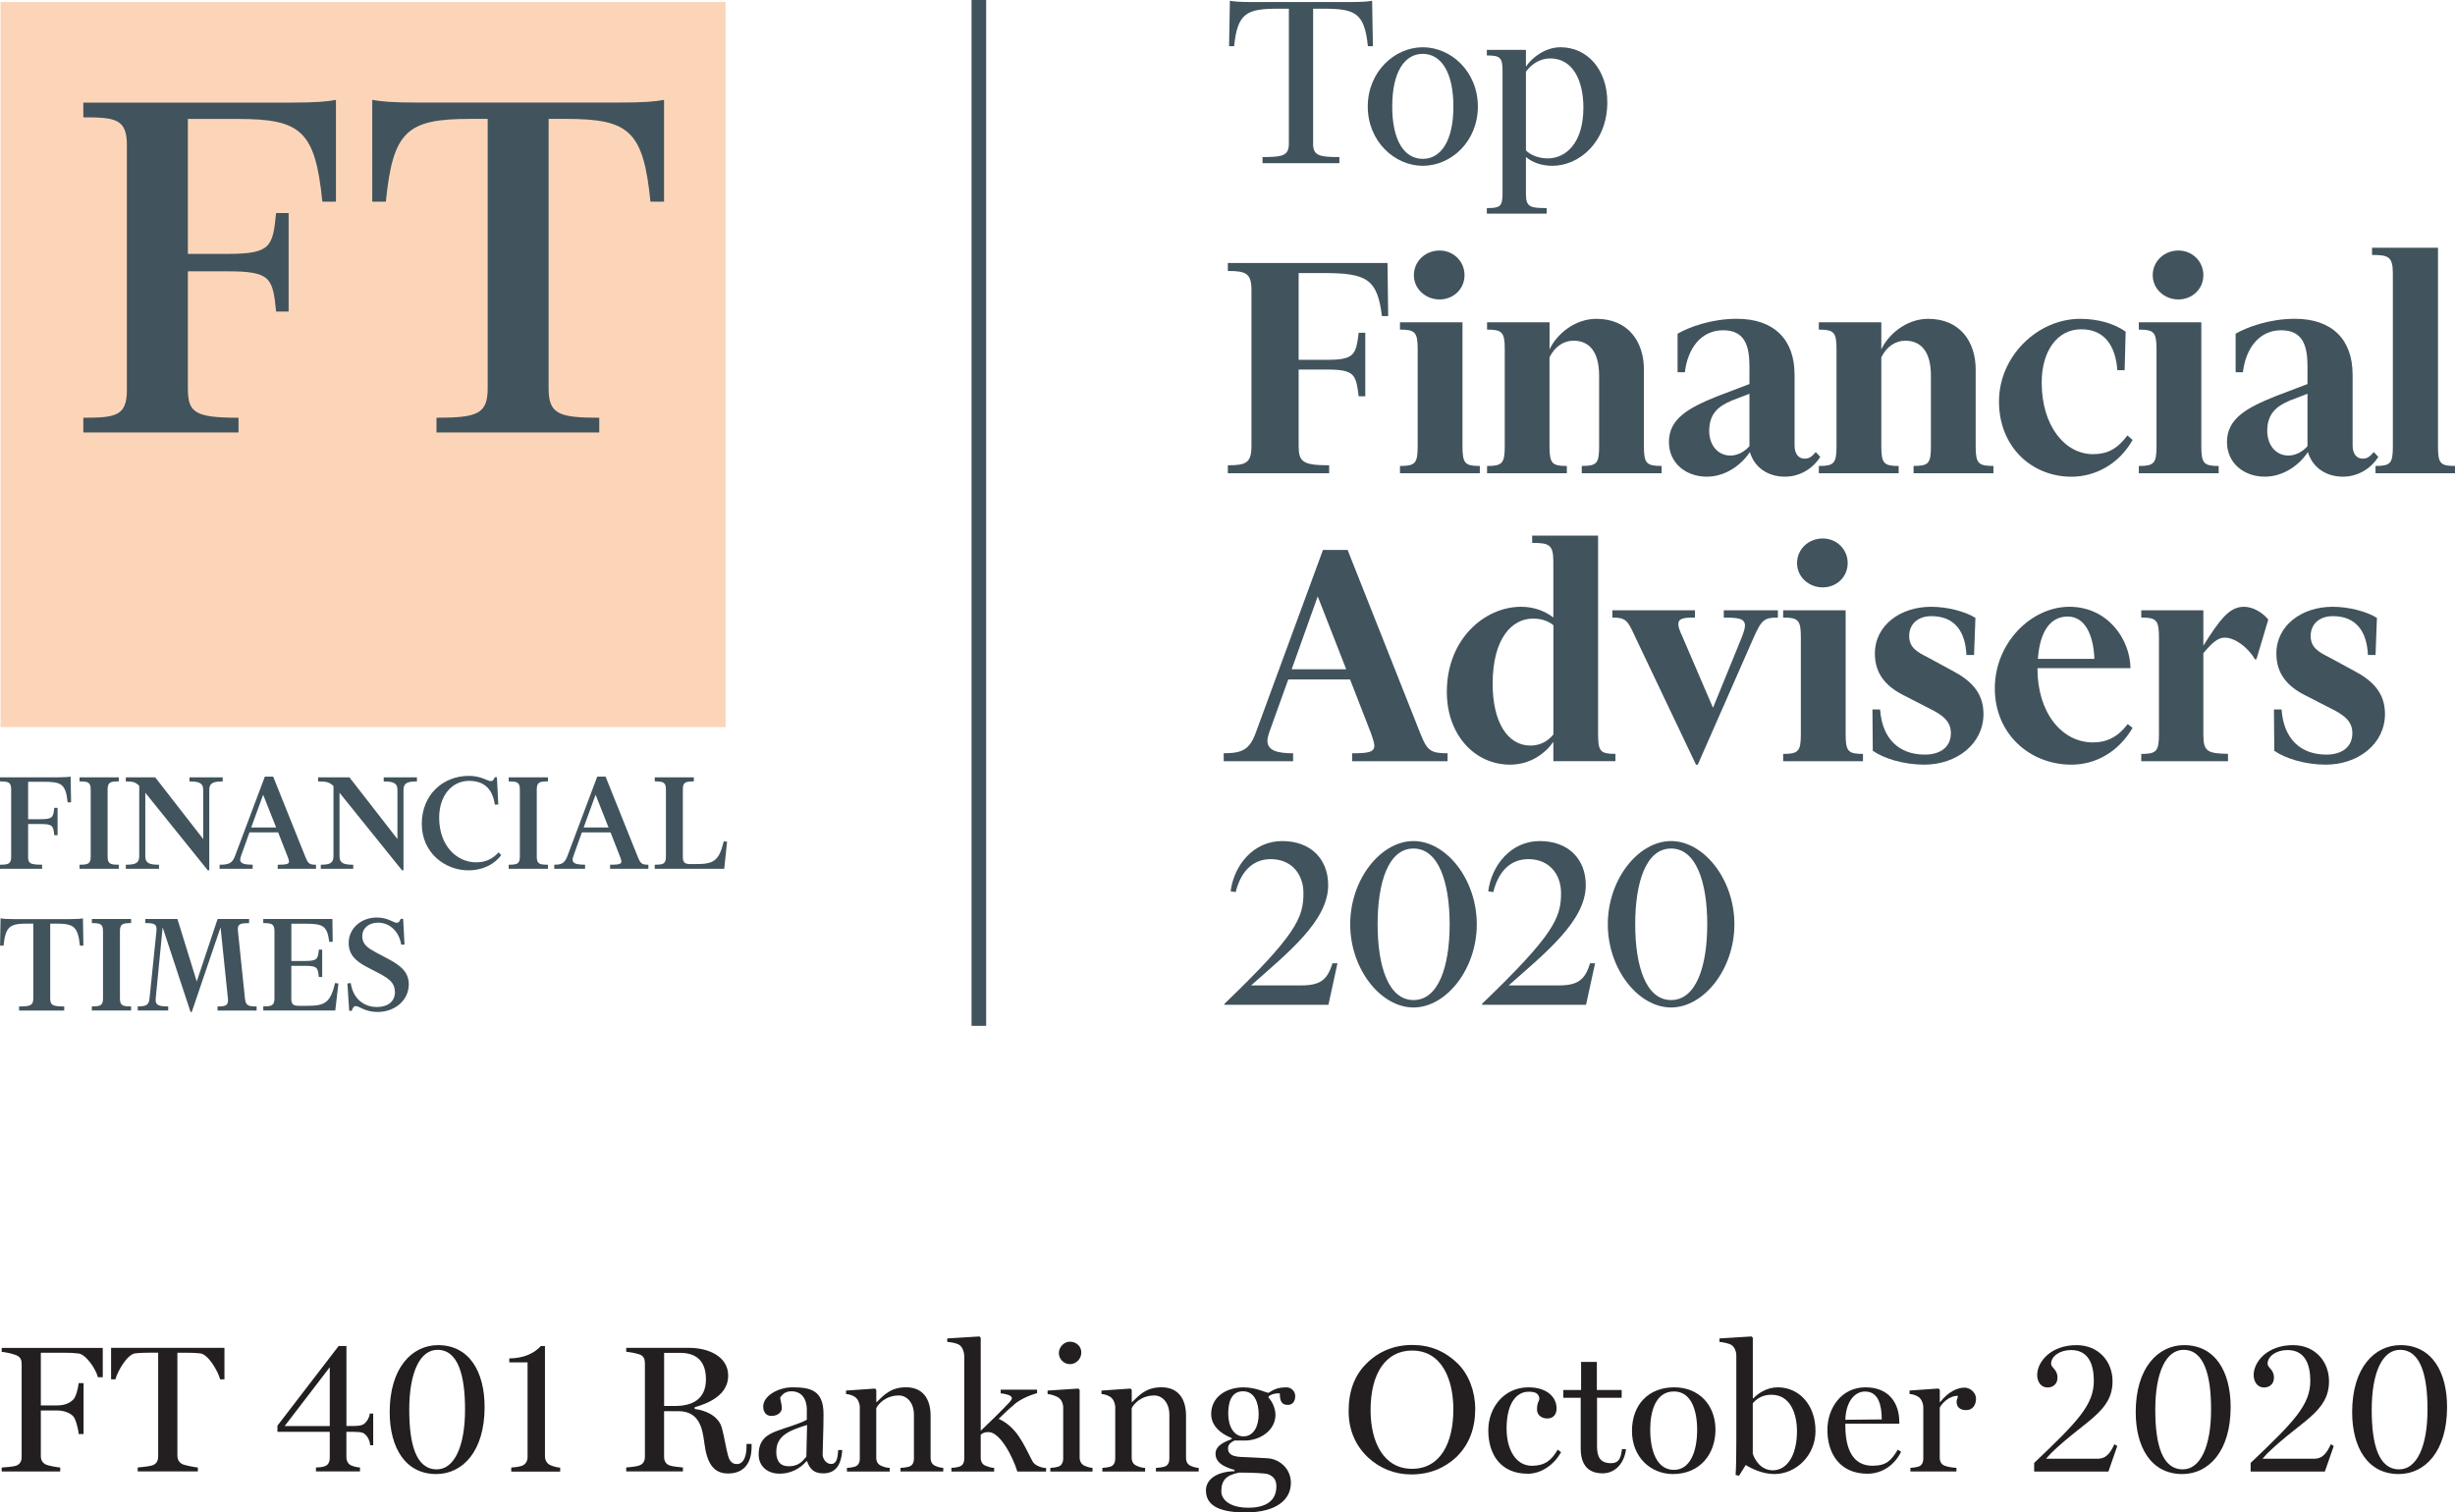 <?xml version="1.0" encoding="UTF-8"?><svg id="Layer_2" xmlns="http://www.w3.org/2000/svg" viewBox="0 0 576 354.92"><defs><style>.cls-1{fill:#fcd5b8;}.cls-2{fill:#231f20;}.cls-3{fill:#41535c;}.cls-4{fill:none;stroke:#41535c;stroke-miterlimit:10;stroke-width:3.43px;}</style></defs><g id="__inch"><g id="Text"><g><path class="cls-2" d="M22.97,323.18c-.47-1.87-2.72-5.31-4.55-5.57-1.02-.13-2.17-.17-3.53-.17h-5.31v12.37h3.78c2.17,0,3.23-.81,3.78-1.32,.59-.55,1.15-2.34,1.32-3.91h1.15v11.94h-1.15c-.08-1.23-.72-3.61-1.32-4.21-.55-.55-1.79-1.32-3.78-1.32h-3.78v10.67c0,.93,.34,1.66,1.32,2.08,.51,.21,2.46,.59,3.23,.64v.93H.4v-.93c.77-.04,2.8-.21,3.36-.42,1.02-.38,1.32-1.15,1.32-2.08v-21.8c0-.94-.25-1.66-1.32-2.08-.81-.34-2.59-.72-3.36-.76v-.93H24.11v6.88h-1.15Z"/><path class="cls-2" d="M51.65,323.69c-.47-1.87-2.76-5.82-4.59-6.08-1.02-.13-2.29-.17-3.44-.17h-2v24.09c0,.93,.34,1.7,1.32,2.12,.51,.21,2.72,.68,3.48,.72v.93h-14.11v-.93c.76-.04,2.93-.3,3.48-.51,1.02-.38,1.32-1.19,1.32-2.12v-24.31h-2c-.94,0-2.42,.04-3.44,.17-1.83,.25-4.12,4.21-4.59,6.08h-1.02v-7.39h26.6v7.39h-1.02Z"/><path class="cls-2" d="M74.14,344.38c.76-.04,1.49-.08,2.04-.3,.81-.25,1.19-1.02,1.19-1.96v-6.12h-12.28v-1.44l14.36-18.7h1.83v18.78h.59c1.83,0,2.93,0,3.61-.55,.76-.64,1.23-1.62,1.27-2.38h.81v7.44h-.72c-.04-.89-.47-2-1.32-2.68-.59-.47-1.66-.47-3.74-.47h-.51v5.86c0,.94,.38,1.7,1.15,2.04,.64,.25,1.27,.42,2.04,.47v.93h-10.33v-.93Zm3.23-9.73v-13.81l-10.58,13.81h10.58Z"/><path class="cls-2" d="M91.43,331.38c0-10.45,5.27-15.72,11.35-15.72,7.27,0,10.92,6.16,10.92,14.53,0,10.41-5.18,15.72-11.35,15.72-7.31,0-10.92-6.29-10.92-14.53Zm17.68-.64c0-7.86-1.57-13.98-6.46-13.98-4.08,0-6.63,5.23-6.63,14.07,0,8.16,1.62,13.98,6.46,13.98,4.04,0,6.63-5.23,6.63-14.07Z"/><path class="cls-2" d="M119.95,345.32v-.93c.76-.04,1.91-.21,2.51-.42,.77-.26,1.32-1.06,1.32-2v-22.27h-4.29v-.93c3.44,0,5.95-1.28,7.39-2.89h.98v25.88c0,.89,.47,1.7,1.23,2.04,.64,.3,1.57,.55,2.34,.6v.93h-11.47Z"/><path class="cls-2" d="M170.82,345.78c-3.4,0-4.97-2.38-5.57-7.18-.42-3.36-1.15-7.44-6.08-7.44h-3.36v10.62c0,.98,.3,1.74,1.32,2.12,.55,.21,2.34,.42,3.1,.47v.93h-13.3v-.93c.76-.04,2.51-.25,3.06-.47,1.02-.38,1.32-1.15,1.32-2.12v-21.84c0-.93-.25-1.78-1.32-2.12-.76-.25-2.29-.55-3.06-.59v-.93h14.83c4.29,0,9.09,1.91,9.09,6.54s-4.84,6.54-7.86,7.39v.42c2,.21,5.52,1.32,6.37,4.42,.64,2.34,.89,4.42,1.45,6.5,.51,1.91,1.53,2,2.17,2,1.11,0,2.17-1.23,2.17-4.08v-.64h1.19v.64c0,3.95-1.87,6.29-5.52,6.29Zm-11.26-28.3h-3.74v12.45h2.63c3.74,0,7.18-1.4,7.18-6.25s-2.85-6.21-6.08-6.21Z"/><path class="cls-2" d="M193.09,345.74c-2,0-3.06-.89-3.74-2.85h-.13c-1.53,1.78-3.74,2.93-6.29,2.93-2.93,0-4.93-1.78-4.93-4.5,0-3.49,2.04-4.67,4.16-5.48,2.42-.93,5.35-1.66,7.14-2.68v-2.38c0-.77-.13-4.29-3.65-4.29-1.62,0-2.21,.98-2.59,1.44,0,.64,.38,1.57,.38,2.51s-.93,1.83-2.46,1.83c-1.4,0-1.91-1.11-1.91-2.21,0-2.55,3.61-4.5,6.84-4.5,4.21,0,7.31,.64,7.31,6.29,0,3.74-.21,8.12-.21,9.52,0,.64,.59,2.17,2,2.17s1.53-1.66,1.66-3.27h.94c-.25,3.95-1.87,5.48-4.5,5.48Zm-10.96-5.06c0,2.34,1.06,3.4,2.89,3.4,2.21,0,3.14-.98,4.17-2.25l.17-7.44c-4.25,1.32-7.22,2.51-7.22,6.29Z"/><path class="cls-2" d="M211.28,345.32v-.85c.76-.04,1.4-.13,2-.3,.81-.25,1.15-.98,1.15-1.91v-10.24c0-2.93-1.7-4.55-3.53-4.55-3.1,0-4.84,2-5.31,2.98v11.6c0,.94,.38,1.57,1.15,1.91,.64,.3,1.27,.47,2,.51v.85h-10.03v-.85c.77-.04,1.28-.13,1.87-.3,.81-.25,1.15-.98,1.15-1.91v-12.2c-.08-.89-.47-1.79-1.15-2.25-.51-.34-1.32-.64-2.08-.68v-.81l6.8-.47,.3,.3v2.89h.08c1.62-1.57,3.23-3.49,6.88-3.49,3.95,0,5.78,2.68,5.78,6.71v9.82c0,.93,.34,1.57,1.1,1.91,.59,.25,1.1,.42,1.87,.47v.85h-10.03Z"/><path class="cls-2" d="M238.69,345.32c-.98-3.27-3.99-9.26-6.76-9.26-1.1,0-1.49,.34-1.83,.64v5.35c0,.94,.38,1.62,1.15,1.91,.64,.25,1.23,.47,2,.51v.85h-10.03v-.85c.76-.04,1.27-.13,1.87-.3,.81-.25,1.15-.98,1.15-1.91v-24.18c-.08-1.02-.47-2-1.15-2.46-.59-.43-2.08-.68-2.85-.72v-.81l7.56-.47,.3,.3v21.84c1.91-1.79,4.97-4.8,6.76-6.71,.21-.21,.55-.68,.55-.94,0-.72-1.53-1.02-2.63-1.15v-.85h8.54v.81c-2.25,.64-4.25,1.7-5.23,2.55-1.15,.98-2.38,2.08-3.78,3.48,4.29,2,5.78,5.82,7.9,9.9,.3,.59,.85,.98,1.57,1.28,.72,.3,1.49,.38,1.66,.38v.81h-6.76Z"/><path class="cls-2" d="M246.43,345.32v-.85c.76-.04,1.27-.13,1.87-.3,.81-.25,1.15-1.06,1.15-1.91v-12.2c-.08-.89-.47-1.66-1.15-2.12-.51-.34-1.74-.76-2.51-.81v-.81l7.22-.47,.3,.3v15.85c0,.89,.38,1.61,1.15,1.96,.68,.3,1.32,.47,1.87,.51v.85h-9.9Zm4.59-25.2c-1.4,0-2.59-1.19-2.59-2.59s1.19-2.68,2.59-2.68c1.57,0,2.68,1.15,2.68,2.51,0,1.49-1.15,2.76-2.68,2.76Z"/><path class="cls-2" d="M271.21,345.32v-.85c.76-.04,1.4-.13,2-.3,.81-.25,1.15-.98,1.15-1.91v-10.24c0-2.93-1.7-4.55-3.53-4.55-3.1,0-4.84,2-5.31,2.98v11.6c0,.94,.38,1.57,1.15,1.91,.64,.3,1.27,.47,2,.51v.85h-10.03v-.85c.77-.04,1.28-.13,1.87-.3,.81-.25,1.15-.98,1.15-1.91v-12.2c-.08-.89-.47-1.79-1.15-2.25-.51-.34-1.32-.64-2.08-.68v-.81l6.8-.47,.3,.3v2.89h.08c1.62-1.57,3.23-3.49,6.88-3.49,3.95,0,5.78,2.68,5.78,6.71v9.82c0,.93,.34,1.57,1.1,1.91,.59,.25,1.1,.42,1.87,.47v.85h-10.03Z"/><path class="cls-2" d="M302.1,329.68c-1.4,0-1.83-.93-1.83-2.72-1.4,0-2,.25-2.63,.72v.3c1.02,1.1,1.61,2.76,1.61,4.04,0,3.7-3.7,6.03-7.18,6.03h-2.46c-.76,.38-1.49,.89-1.49,1.83,0,2.08,2.46,2,4.55,2.08,1.23,.04,3.87,.21,4.76,.25,2.51,.13,5.44,2.21,5.44,5.78,0,3.91-3.36,6.93-10.67,6.93-6.71,0-9.26-1.96-9.26-5.18,0-2.38,2.21-4.38,6.71-4.5v-.3c-1.66-.47-4.46-1.36-4.46-3.78,0-2.08,2.38-2.89,3.78-3.44v-.25c-2.97-1.19-4.8-3.15-4.8-5.65,0-3.91,3.4-6.25,7.61-6.25,2.93,0,5.27,1.28,5.82,1.28,1.57-.98,2.46-1.28,4.29-1.28,1.02,0,2,.89,2,2.04,0,1.23-.64,2.08-1.78,2.08Zm-4.8,16.19c-.93-.13-2.76-.3-6.59-.3-3.02,.59-4.16,1.79-4.16,4.42,0,1.7,1.66,3.82,6.37,3.82,4.12,0,6.54-1.66,6.54-4.97,0-.98-.17-2.34-2.17-2.97Zm-5.65-19.38c-2.72,0-3.48,2.46-3.48,5.27,0,3.02,1.4,5.31,3.53,5.31,2.51,0,3.61-2.46,3.61-5.18s-.98-5.4-3.65-5.4Z"/><path class="cls-2" d="M341.71,341.92c-2.76,2.55-6.2,4.08-10.58,4.08-3.87,0-7.39-1.4-10.16-3.99-2.8-2.63-4.55-6.25-4.55-10.88s1.36-8.33,4.12-11.09c2.89-2.93,6.63-4.42,10.75-4.42s7.61,1.32,10.79,4.42c2.51,2.51,4.04,6.42,4.04,10.58,0,4.42-1.32,8.29-4.42,11.3Zm-10.41-24.99c-6.03,0-9.73,5.18-9.73,13.98,0,7.56,3.1,13.77,9.73,13.77s9.69-6.03,9.69-13.94c0-6.93-2.63-13.81-9.69-13.81Z"/><path class="cls-2" d="M358.41,345.83c-6.16,0-9.22-4.33-9.22-10.2,0-5.23,3.61-10.07,9.43-10.07,4.38,0,6.59,2.34,6.59,4.93,0,1.4-.72,2.38-2.21,2.38-.85,0-2.38-.47-2.38-2.12,0-1.79,.55-1.83,.55-2.63-.21-1.23-1.06-1.53-2.55-1.53-2.51,0-5.14,2.25-5.14,8.67,0,4.97,2.21,8.71,5.95,8.71,3.02,0,4.63-1.32,6.03-3.78l.81,.59c-1.57,2.8-4.5,5.06-7.86,5.06Z"/><path class="cls-2" d="M376.01,345.74c-3.48,0-5.14-2.08-5.14-5.86v-11.86h-4.08v-1.83h4.17v-6.59h3.7v6.59h5.82v1.83h-5.78v11.35c0,2.42,.68,3.99,3.27,3.99,2.17,0,2.34-1.7,2.59-3.31h.94c-.34,3.06-2.34,5.69-5.48,5.69Z"/><path class="cls-2" d="M392.5,345.91c-5.1,0-9.6-3.87-9.6-10.11s3.95-10.24,9.9-10.24,9.69,4.29,9.69,9.94-3.57,10.41-9.99,10.41Zm.25-19.38c-4.42,0-5.57,4.89-5.57,8.92,0,5.06,1.57,9.48,5.57,9.48,3.78,0,5.44-4.29,5.44-9.39,0-4.46-1.32-9.01-5.44-9.01Z"/><path class="cls-2" d="M416.3,345.91c-2.8,0-5.44-1.32-6.71-2.12l-1.57,2.51-.81-.17c.13-1.7,.17-4.8,.17-7.86v-20.23c0-.93-.47-2-1.15-2.42-.51-.34-2.04-.68-2.8-.72v-.81l7.52-.47,.3,.3v14.19l.13,.04c.98-1.06,3.06-2.59,5.74-2.59,4.89,0,8.84,4,8.84,10.24,0,5.82-4.63,10.11-9.65,10.11Zm-.64-18.61c-2.04,0-3.4,.81-4.42,2v11.86c.47,1.36,1.83,3.87,4.72,3.87,3.23,0,5.65-3.36,5.65-9.18,0-4.25-1.66-8.54-5.95-8.54Z"/><path class="cls-2" d="M438.14,345.83c-6.42,0-9.39-4.67-9.39-10.28,0-5.1,3.27-9.99,8.92-9.99s7.95,3.83,7.95,8.16v.38h-12.66v.47c0,5.48,1.79,9.39,6.33,9.39,3.31,0,4.38-1.19,5.99-3.78l.76,.51c-1.49,3.02-4.33,5.14-7.9,5.14Zm-.51-19.29c-2.68,0-4.55,2.63-4.67,6.63l8.54-.08c0-3.06-.64-6.54-3.87-6.54Z"/><path class="cls-2" d="M461.35,330.91c-1.36,0-2.29-.59-2.29-2.04,0-.42,.3-.76,.3-1.32-2.17,0-3.74,1.83-4.25,2.76v11.73c0,.94,.38,1.62,1.15,1.91,.72,.3,1.96,.47,2.76,.51v.85h-10.79v-.85c.77-.04,1.28-.13,1.87-.3,.81-.25,1.15-.98,1.15-1.91v-12.2c-.08-.89-.47-1.79-1.15-2.25-.51-.34-1.32-.64-2.08-.68v-.81l6.8-.47,.3,.3v2.89h.08c1.83-2.34,3.95-3.4,5.74-3.4,1.32,0,2.68,1.19,2.68,2.59,0,1.49-.81,2.68-2.25,2.68Z"/><path class="cls-2" d="M477.24,343.32c10.28-9.77,14.02-13.64,14.02-19.29,0-3.83-1.23-7.22-5.35-7.22-2.68,0-4.67,1.49-4.67,3.19,0,1.06,1.49,1.27,1.49,3.31,0,1.36-.93,2.29-2.34,2.29-1.53,0-2.42-1.36-2.42-2.93,0-3.1,3.19-7.01,9.22-7.01,5.27,0,8.46,3.91,8.46,8.46,0,7.27-6.54,9.22-14.49,16.96l-1.1,1.23h12.11c2.17,0,3.06-1.61,3.91-3.4l.68,.42-2.08,5.99h-17.42v-2Z"/><path class="cls-2" d="M501.09,331.38c0-10.45,5.27-15.72,11.35-15.72,7.27,0,10.92,6.16,10.92,14.53,0,10.41-5.18,15.72-11.35,15.72-7.31,0-10.92-6.29-10.92-14.53Zm17.68-.64c0-7.86-1.57-13.98-6.46-13.98-4.08,0-6.63,5.23-6.63,14.07,0,8.16,1.62,13.98,6.46,13.98,4.04,0,6.63-5.23,6.63-14.07Z"/><path class="cls-2" d="M528.03,343.32c10.28-9.77,14.02-13.64,14.02-19.29,0-3.83-1.23-7.22-5.35-7.22-2.68,0-4.67,1.49-4.67,3.19,0,1.06,1.49,1.27,1.49,3.31,0,1.36-.93,2.29-2.34,2.29-1.53,0-2.42-1.36-2.42-2.93,0-3.1,3.19-7.01,9.22-7.01,5.27,0,8.46,3.91,8.46,8.46,0,7.27-6.54,9.22-14.49,16.96l-1.1,1.23h12.11c2.17,0,3.06-1.61,3.91-3.4l.68,.42-2.08,5.99h-17.42v-2Z"/><path class="cls-2" d="M551.87,331.38c0-10.45,5.27-15.72,11.35-15.72,7.27,0,10.92,6.16,10.92,14.53,0,10.41-5.18,15.72-11.35,15.72-7.31,0-10.92-6.29-10.92-14.53Zm17.68-.64c0-7.86-1.57-13.98-6.46-13.98-4.08,0-6.63,5.23-6.63,14.07,0,8.16,1.62,13.98,6.46,13.98,4.04,0,6.63-5.23,6.63-14.07Z"/></g></g><g id="Logo_2020"><g><g><rect class="cls-1" x=".13" y=".48" width="170.12" height="170.15"/><g><path class="cls-3" d="M44.08,27.9v31.68h9.33c10.09,0,10.6-1.66,11.37-9.58h2.94v23.12h-2.94c-.77-7.92-1.28-9.45-11.37-9.45h-9.33v27.46c0,5.62,1.53,6.9,11.88,6.9v3.45H19.55v-3.45c7.54,0,10.22-.38,10.22-6.51V34.04c0-6.13-2.68-6.51-10.22-6.51v-3.45h48.41c6.51,0,8.81-.26,10.86-.64v23.89h-3.19c-1.66-16.61-4.98-19.42-19.8-19.42h-11.75Z"/><path class="cls-3" d="M144.94,24.07c6.52,0,8.81-.25,10.86-.64v23.89h-3.19c-1.66-16.61-4.98-19.42-19.8-19.42h-4.09v63.23c0,6,2.3,6.9,11.88,6.9v3.45h-38.19v-3.45c9.58,0,12.01-.89,12.01-6.9V27.9h-4.09c-14.82,0-18.14,2.81-19.8,19.42h-3.19V23.43c2.04,.38,4.34,.64,10.86,.64h46.75Z"/></g><g><path class="cls-3" d="M6.59,201.01c0,1.56,.42,1.91,3.29,1.91v.96H0v-.96c1.95,0,2.62-.18,2.62-1.88v-15.79c0-1.7-.67-1.88-2.62-1.88v-.96H13.56c1.81,0,2.44-.07,3.01-.18l.11,6.05h-.81c-.46-4.43-1.56-4.82-5.66-4.82h-3.61v8.78h2.94c2.8,0,2.97-.46,3.19-2.66h.78v6.41h-.78c-.21-2.2-.39-2.62-3.19-2.62h-2.94v7.61Z"/><path class="cls-3" d="M18.66,203.88v-.96c1.95,0,2.62-.18,2.62-1.88v-15.79c0-1.7-.67-1.88-2.62-1.88v-.96h9.21v.96c-1.95,0-2.62,.18-2.62,1.88v15.79c0,1.7,.67,1.88,2.62,1.88v.96h-9.21Z"/><path class="cls-3" d="M48.75,204.23l-14.66-18.2v14.91c0,1.74,1.2,1.98,3.22,1.98v.96h-7.79v-.96c2.02,0,3.15-.25,3.15-1.98v-16.53c-.96-.96-1.63-1.03-3.15-1.03v-.96h6.9l11.26,14.48v-11.54c0-1.73-1.2-1.98-3.22-1.98v-.96h7.79v.96c-2.02,0-3.15,.25-3.15,1.98v18.87h-.35Z"/><path class="cls-3" d="M59.27,203.88h-7.75v-.96c2.05,0,2.97-.28,3.61-2.02l7.01-18.66h1.95l7.54,18.8c.67,1.66,.99,1.88,2.51,1.88v.96h-8.99v-.96c2.76,0,3.01-.21,2.34-1.88l-2.23-5.7h-6.73l-1.98,5.52c-.64,1.7,.35,2.05,2.73,2.05v.96Zm-.32-9.7h5.84l-3.05-7.68-2.8,7.68Z"/><path class="cls-3" d="M94.32,204.23l-14.66-18.2v14.91c0,1.74,1.2,1.98,3.22,1.98v.96h-7.61v-.96c1.88,0,2.97-.25,2.97-1.98v-16.5c-1.06-.99-1.88-1.06-3.61-1.06v-.96h7.36l11.26,14.48v-11.54c0-1.73-1.2-1.98-3.22-1.98v-.96h7.79v.96c-2.02,0-3.15,.25-3.15,1.98v18.87h-.35Z"/><path class="cls-3" d="M116.06,182.38h.53l.32,6.41-.81,.04c-.53-3.68-2.48-5.59-6.05-5.59-3.97,0-7.01,3.4-7.01,8.64,0,6.69,4.21,10.48,8.64,10.48,1.91,0,3.65-.53,5.31-2.34l.6,.64c-1.38,1.95-4.07,3.58-7.72,3.58-5.42,0-10.91-4.07-10.91-10.91s4.99-11.26,11.05-11.26c2.87,0,4.39,1.24,5.17,1.24,.42,0,.67-.32,.89-.92Z"/><path class="cls-3" d="M119.35,203.88v-.96c1.95,0,2.62-.18,2.62-1.88v-15.79c0-1.7-.67-1.88-2.62-1.88v-.96h9.21v.96c-1.95,0-2.62,.18-2.62,1.88v15.79c0,1.7,.67,1.88,2.62,1.88v.96h-9.21Z"/><path class="cls-3" d="M137.26,203.88h-7.22v-.96c1.59,0,2.44-.28,3.08-2.02l7.01-18.66h1.95l7.54,18.8c.67,1.66,.99,1.88,2.51,1.88v.96h-8.99v-.96c2.76,0,3.01-.21,2.34-1.88l-2.23-5.7h-6.73l-1.98,5.52c-.64,1.7,.35,2.05,2.73,2.05v.96Zm-.32-9.7h5.84l-3.04-7.68-2.8,7.68Z"/><path class="cls-3" d="M153.62,203.88v-.96c1.95,0,2.62-.18,2.62-1.88v-15.79c0-1.7-.67-1.88-2.62-1.88v-.96h9.17v.96c-1.95,0-2.58,.18-2.58,1.88v15.93c0,1.42,.71,1.59,1.88,1.59h1.1c4.14,0,5.49-.6,6.62-5.35l.78,.11-.67,6.34h-16.29Z"/></g><g><path class="cls-3" d="M19.46,215.5l.11,6.41h-.82c-.46-4.6-1.56-5.17-5.66-5.17h-1.31v17.53c0,1.66,.64,1.91,3.29,1.91v.96H4.48v-.96c2.66,0,3.33-.25,3.33-1.91v-17.53h-1.31c-4.11,0-5.2,.57-5.67,5.17H.02l.11-6.41c.57,.11,1.2,.18,3.01,.18h13.31c1.81,0,2.44-.07,3.01-.18Z"/><path class="cls-3" d="M21.55,237.13v-.96c1.95,0,2.62-.18,2.62-1.88v-15.79c0-1.7-.67-1.88-2.62-1.88v-.96h9.21v.96c-1.95,0-2.62,.18-2.62,1.88v15.79c0,1.7,.67,1.88,2.62,1.88v.96h-9.21Z"/><path class="cls-3" d="M58.44,215.67v.96c-1.95,0-2.8,.11-2.62,1.81l1.66,15.93c.18,1.63,.81,1.81,2.73,1.81v.96h-9.17v-.96c1.91,0,2.58-.18,2.44-1.81l-1.73-16.75-6.76,19.86h-.28l-6.55-19.86-1.63,16.71c-.18,1.7,.99,1.84,2.94,1.84v.96h-7.15v-.96c1.95,0,2.62-.32,2.76-1.84l1.63-15.9c.18-1.7-.67-1.81-2.62-1.81v-.96h7.54l4.53,14.66,4.89-14.66h7.4Z"/><path class="cls-3" d="M75.58,229.27h-.78c-.21-2.2-.39-2.62-3.19-2.62h-3.26v7.79c0,1.42,.71,1.59,1.88,1.59h1.77c4.14,0,5.49-.6,6.62-5.35l.78,.11-.74,6.34h-16.89v-.96c1.95,0,2.62-.18,2.62-1.88v-15.79c0-1.7-.67-1.88-2.62-1.88v-.96h16.22l.07,5.35h-.81c-.5-3.79-1.45-4.25-5.7-4.25h-3.19v8.75h3.26c2.8,0,2.97-.46,3.19-2.66h.78v6.41Z"/><path class="cls-3" d="M92.64,232.7c0-1.95-1.24-2.94-3.36-4.11l-3.4-1.77c-2.55-1.38-4.07-2.87-4.07-5.56,0-3.36,2.87-5.95,6.62-5.95,2.58,0,3.89,1.24,4.64,1.24,.5,0,.71-.32,.92-.92h.6l.32,6.02-.78,.04c-.43-2.9-2.51-5.17-5.45-5.17-2.2,0-3.68,1.31-3.68,3.19,0,2.05,1.56,2.87,3.26,3.82l2.94,1.56c2.76,1.49,4.71,3.01,4.71,5.88,0,3.79-3.26,6.51-7.36,6.51-2.87,0-4.28-1.38-5.06-1.38-.5,0-.74,.42-.96,1.1h-.6l-.42-6.41,.78-.11c.6,3.97,3.36,5.63,6.13,5.63,2.3,0,4.25-1.03,4.25-3.61Z"/></g></g><g><path class="cls-3" d="M308.07,33.61c0,2.87,1.31,3.25,6.18,3.25v1.43h-18.03v-1.43c4.87,0,6.18-.37,6.18-3.25V2.04h-2.43c-7.42,0-9.61,.94-10.42,8.8h-1.18l.19-10.67c1,.19,2.12,.31,5.3,.31h22.77c3.18,0,4.3-.13,5.3-.31l.19,10.67h-1.18c-.81-7.86-2.99-8.8-10.48-8.8h-2.37v31.57Z"/><path class="cls-3" d="M333.82,38.91c-6.61,0-12.91-5.74-12.91-13.91s6.3-13.91,12.91-13.91,12.92,5.68,12.92,13.91-6.3,13.91-12.92,13.91Zm0-26.27c-4.24,0-7.17,4.18-7.17,12.35s2.93,12.29,7.17,12.29,7.18-4.18,7.18-12.29-2.93-12.35-7.18-12.35Z"/><path class="cls-3" d="M362.89,50.14h-14.04v-1.31c2.93,0,3.68-.25,3.68-3.31V16.45c0-3.06-.75-3.43-3.68-3.43v-1.31h9.17v3.93c1.5-2.25,4.62-4.55,8.11-4.55,6.3,0,10.98,5.24,10.98,12.91,0,9.3-6.55,14.91-12.91,14.91-2.43,0-4.62-.75-6.18-2.06v8.67c0,3.06,1,3.31,4.87,3.31v1.31Zm8.61-24.89c0-6.3-2.43-11.54-7.8-11.54-2.37,0-4.43,1.37-5.68,3.12v18.47c1.25,1.25,3.25,1.87,5.12,1.87,4.06,0,8.36-3.37,8.36-11.92Z"/><path class="cls-3" d="M288.08,111.06v-1.87c4.31,0,5.54-.57,5.54-4.56v-36.48c0-3.99-1.22-4.56-5.54-4.56v-1.87h37.46l.16,12.46h-1.47c-1.06-8.79-3.66-10.1-13.68-10.1h-5.86v20.36h6.68c6.51,0,6.76-1.3,7.41-6.35h1.55v14.9h-1.55c-.65-5.05-.89-6.27-7.41-6.27h-6.68v17.91c0,3.75,.97,4.56,7.16,4.56v1.87h-23.78Z"/><path class="cls-3" d="M328.47,77.35v-1.71h14.66v29.15c0,3.99,.65,4.56,4.07,4.56v1.71h-18.73v-1.71c3.5,0,4.15-.57,4.15-4.56v-22.88c0-3.99-.65-4.56-4.15-4.56Zm9.28-18.56c3.26,0,5.86,2.52,5.86,5.78s-2.61,5.7-5.86,5.7-6.02-2.44-6.02-5.7,2.69-5.78,6.02-5.78Z"/><path class="cls-3" d="M367.63,111.06h-18.73v-1.71c3.5,0,4.15-.57,4.15-4.56v-22.88c0-3.99-.65-4.56-4.15-4.56v-1.71h14.66v6.35c1.63-3.5,5.86-7.17,10.99-7.17,7.49,0,11.15,5.38,11.15,11.89v18.07c0,3.99,.65,4.56,4.15,4.56v1.71h-18.73v-1.71c3.5,0,4.07-.57,4.07-4.56v-16.61c0-5.7-2.36-8.22-6.02-8.22-2.28,0-4.4,1.38-5.62,3.91v20.93c0,3.99,.65,4.56,4.07,4.56v1.71Z"/><path class="cls-3" d="M421.05,87.85v16.69c0,2.04,.98,3.09,2.36,3.09,1.06,0,1.63-.41,2.61-1.55l1.06,1.14c-1.47,2.36-4.4,4.64-8.31,4.64-3.58,0-7-1.79-8.22-5.78-1.96,3.01-5.7,5.78-10.1,5.78-4.81,0-8.88-3.09-8.88-8.14,0-5.54,4.72-8.06,11.4-10.75l7.49-2.85v-4.15c0-4.8-1.06-8.47-6.19-8.47s-8.3,4.23-8.96,9.85h-1.71v-9.04c2.69-1.55,7.9-3.5,13.92-3.5,8.88,0,13.52,5.05,13.52,13.03Zm-14.82,6.19c-3.1,1.3-5.21,3.09-5.21,7.08,0,3.34,2.03,5.78,4.96,5.78,1.55,0,3.18-.73,4.48-2.2v-12.3l-4.23,1.63Z"/><path class="cls-3" d="M445.47,111.06h-18.73v-1.71c3.5,0,4.15-.57,4.15-4.56v-22.88c0-3.99-.65-4.56-4.15-4.56v-1.71h14.66v6.35c1.63-3.5,5.86-7.17,10.99-7.17,7.49,0,11.15,5.38,11.15,11.89v18.07c0,3.99,.65,4.56,4.16,4.56v1.71h-18.73v-1.71c3.5,0,4.07-.57,4.07-4.56v-16.61c0-5.7-2.36-8.22-6.02-8.22-2.28,0-4.4,1.38-5.62,3.91v20.93c0,3.99,.65,4.56,4.07,4.56v1.71Z"/><path class="cls-3" d="M498.73,77.84l-.24,9.04h-1.71c-.41-5.62-2.93-9.61-8.47-9.61s-9.28,4.97-9.28,12.54c0,10.02,5.37,16.77,12.05,16.77,3.34,0,5.7-1.22,8.06-4.4l1.22,1.06c-3.26,5.78-8.88,8.63-14.33,8.63-9.36,0-17.02-7-17.02-17.67s9.12-19.38,19.05-19.38c4.23,0,8.06,1.14,10.67,3.01Z"/><path class="cls-3" d="M501.82,77.35v-1.71h14.66v29.15c0,3.99,.65,4.56,4.07,4.56v1.71h-18.73v-1.71c3.5,0,4.15-.57,4.15-4.56v-22.88c0-3.99-.65-4.56-4.15-4.56Zm9.28-18.56c3.26,0,5.86,2.52,5.86,5.78s-2.61,5.7-5.86,5.7-6.02-2.44-6.02-5.7,2.69-5.78,6.02-5.78Z"/><path class="cls-3" d="M551.98,87.85v16.69c0,2.04,.98,3.09,2.36,3.09,1.06,0,1.63-.41,2.61-1.55l1.06,1.14c-1.47,2.36-4.4,4.64-8.31,4.64-3.58,0-7-1.79-8.22-5.78-1.96,3.01-5.7,5.78-10.1,5.78-4.81,0-8.88-3.09-8.88-8.14,0-5.54,4.72-8.06,11.4-10.75l7.49-2.85v-4.15c0-4.8-1.06-8.47-6.19-8.47s-8.3,4.23-8.96,9.85h-1.71v-9.04c2.69-1.55,7.9-3.5,13.92-3.5,8.88,0,13.52,5.05,13.52,13.03Zm-14.82,6.19c-3.1,1.3-5.21,3.09-5.21,7.08,0,3.34,2.03,5.78,4.96,5.78,1.55,0,3.18-.73,4.48-2.2v-12.3l-4.23,1.63Z"/><path class="cls-3" d="M556.54,59.84v-1.71h15.47v46.65c0,3.99,.57,4.56,3.99,4.56v1.71h-18.65v-1.71c3.5,0,4.07-.57,4.07-4.56v-40.55c0-3.99-.98-4.4-4.89-4.4Z"/><path class="cls-3" d="M303.39,178.63h-16.28v-1.87c4.31,0,6.03-.81,7.49-4.72l15.8-42.99h5.78l17.1,43.16c1.55,3.91,2.36,4.56,6.35,4.56v1.87h-22.39v-1.87c3.75,0,5.21-.24,5.21-1.79,0-.65-.32-1.55-.73-2.77l-4.97-12.78h-14.49l-4.48,12.46c-.24,.73-.41,1.38-.41,1.95,0,2.28,2.28,2.93,6.02,2.93v1.87Zm-.32-21.58h12.78l-6.68-17.1-6.11,17.1Z"/><path class="cls-3" d="M364.46,174.07c-1.87,2.69-5.37,5.37-10.18,5.37-8.14,0-14.82-6.84-14.82-17.1,0-12.38,8.88-19.95,17.42-19.95,3.1,0,5.7,1.06,7.57,2.52v-13.11c0-3.99-.98-4.4-4.97-4.4v-1.71h15.47v46.66c0,3.99,.57,4.56,4.07,4.56v1.71h-14.57v-4.56Zm0-1.71v-25.65c-1.3-1.06-2.93-1.55-4.8-1.55-4.81,0-9.45,4.48-9.45,15.31,0,8.88,3.42,14.49,8.88,14.49,2.12,0,3.99-.9,5.37-2.61Z"/><path class="cls-3" d="M397.92,179.44l-14.41-30.29c-1.63-3.58-2.11-4.23-5.21-4.23v-1.71h19.38v1.71c-2.61,0-3.91,.16-3.91,1.55,0,.65,.32,1.55,.9,2.77l7.24,16.86,6.68-16.37c.49-1.3,.82-2.2,.82-2.93,0-1.71-1.71-1.87-4.97-1.87v-1.71h12.7v1.71c-3.26,0-3.83,.49-5.78,4.89l-13.03,29.64h-.41Z"/><path class="cls-3" d="M418.37,144.92v-1.71h14.66v29.15c0,3.99,.65,4.56,4.07,4.56v1.71h-18.73v-1.71c3.5,0,4.15-.57,4.15-4.56v-22.88c0-3.99-.65-4.56-4.15-4.56Zm9.28-18.56c3.26,0,5.86,2.52,5.86,5.78s-2.61,5.7-5.86,5.7-6.02-2.44-6.02-5.7,2.69-5.78,6.02-5.78Z"/><path class="cls-3" d="M463.48,145l-.32,8.71h-1.79c-.24-5.54-2.77-9.12-8.22-9.12-3.26,0-5.21,1.95-5.21,4.64s1.79,3.75,4.4,5.05l5.54,3.01c4.4,2.28,7.49,5.13,7.49,10.26,0,7-6.27,11.89-13.92,11.89-4.81,0-9.53-1.47-12.05-3.26l-.08-9.69h1.79c.49,7,4.56,10.59,10.5,10.59,3.58,0,6.11-1.71,6.11-5.05,0-2.85-2.04-4.32-5.21-5.86l-6.19-3.18c-3.91-2.04-6.43-4.97-6.43-9.61,0-6.68,6.02-10.99,13.19-10.99,3.91,0,8.06,1.14,10.42,2.61Z"/><path class="cls-3" d="M486.03,179.44c-9.85,0-18-7.24-18-17.91s8.55-19.14,17.5-19.14,14.25,7.57,14.33,14.41h-21.82v.16c0,10.18,5.62,17.26,13.03,17.26,3.34,0,5.94-1.38,8.14-4.31l1.14,.9c-3.34,5.7-8.71,8.63-14.33,8.63Zm-7.9-24.83h13.27c-.24-5.78-2.28-9.93-6.27-9.93s-6.51,3.34-7,9.93Z"/><path class="cls-3" d="M522.75,178.63h-20.36v-1.71c3.5,0,4.15-.57,4.15-4.56v-22.88c0-3.99-.65-4.56-4.15-4.56v-1.71h14.57v8.3c3.91-6.19,6.11-9.12,9.53-9.12,2.28,0,4.56,1.55,5.7,3.01l-2.77,9.28-.32,.08c-1.79-3.01-4.81-5.13-7.17-5.13-1.63,0-3.09,1.39-4.97,3.66v19.05c0,3.99,.9,4.48,5.78,4.56v1.71Z"/><path class="cls-3" d="M557.68,145l-.32,8.71h-1.79c-.24-5.54-2.77-9.12-8.22-9.12-3.26,0-5.21,1.95-5.21,4.64s1.79,3.75,4.4,5.05l5.54,3.01c4.4,2.28,7.49,5.13,7.49,10.26,0,7-6.27,11.89-13.92,11.89-4.81,0-9.53-1.47-12.05-3.26l-.08-9.69h1.79c.49,7,4.56,10.59,10.5,10.59,3.58,0,6.11-1.71,6.11-5.05,0-2.85-2.04-4.32-5.21-5.86l-6.19-3.18c-3.91-2.04-6.43-4.97-6.43-9.61,0-6.68,6.02-10.99,13.19-10.99,3.91,0,8.06,1.14,10.42,2.61Z"/><path class="cls-3" d="M287.29,235.8v-.25c16.84-16.16,18.53-20.21,18.53-25.95,0-4.55-2.87-7.99-7.67-7.99-4.43,0-7.11,3.18-8.23,7.74l-1.19-.19c.81-6.18,5.37-11.79,12.1-11.79s10.79,4.24,10.79,10.35c0,8.36-9.36,15.79-18.09,23.52h11.79c4.37,0,6.11-1.25,7.3-5.18h1.18l-2.12,9.73h-24.39Z"/><path class="cls-3" d="M331.64,197.37c7.67,0,14.85,8.98,14.85,19.52s-7.18,19.53-14.85,19.53-14.85-8.98-14.85-19.53,7.17-19.52,14.85-19.52Zm0,1.75c-5.86,0-8.42,7.86-8.42,17.78s2.56,17.78,8.42,17.78,8.48-7.86,8.48-17.78-2.62-17.78-8.48-17.78Z"/><path class="cls-3" d="M347.73,235.8v-.25c16.84-16.16,18.53-20.21,18.53-25.95,0-4.55-2.87-7.99-7.67-7.99-4.43,0-7.11,3.18-8.23,7.74l-1.19-.19c.81-6.18,5.37-11.79,12.1-11.79s10.79,4.24,10.79,10.35c0,8.36-9.36,15.79-18.09,23.52h11.79c4.37,0,6.11-1.25,7.3-5.18h1.18l-2.12,9.73h-24.39Z"/><path class="cls-3" d="M392.08,197.37c7.67,0,14.85,8.98,14.85,19.52s-7.17,19.53-14.85,19.53-14.85-8.98-14.85-19.53,7.17-19.52,14.85-19.52Zm0,1.75c-5.86,0-8.42,7.86-8.42,17.78s2.56,17.78,8.42,17.78,8.48-7.86,8.48-17.78-2.62-17.78-8.48-17.78Z"/></g><line class="cls-4" x1="229.66" x2="229.66" y2="240.73"/></g></g></g></svg>